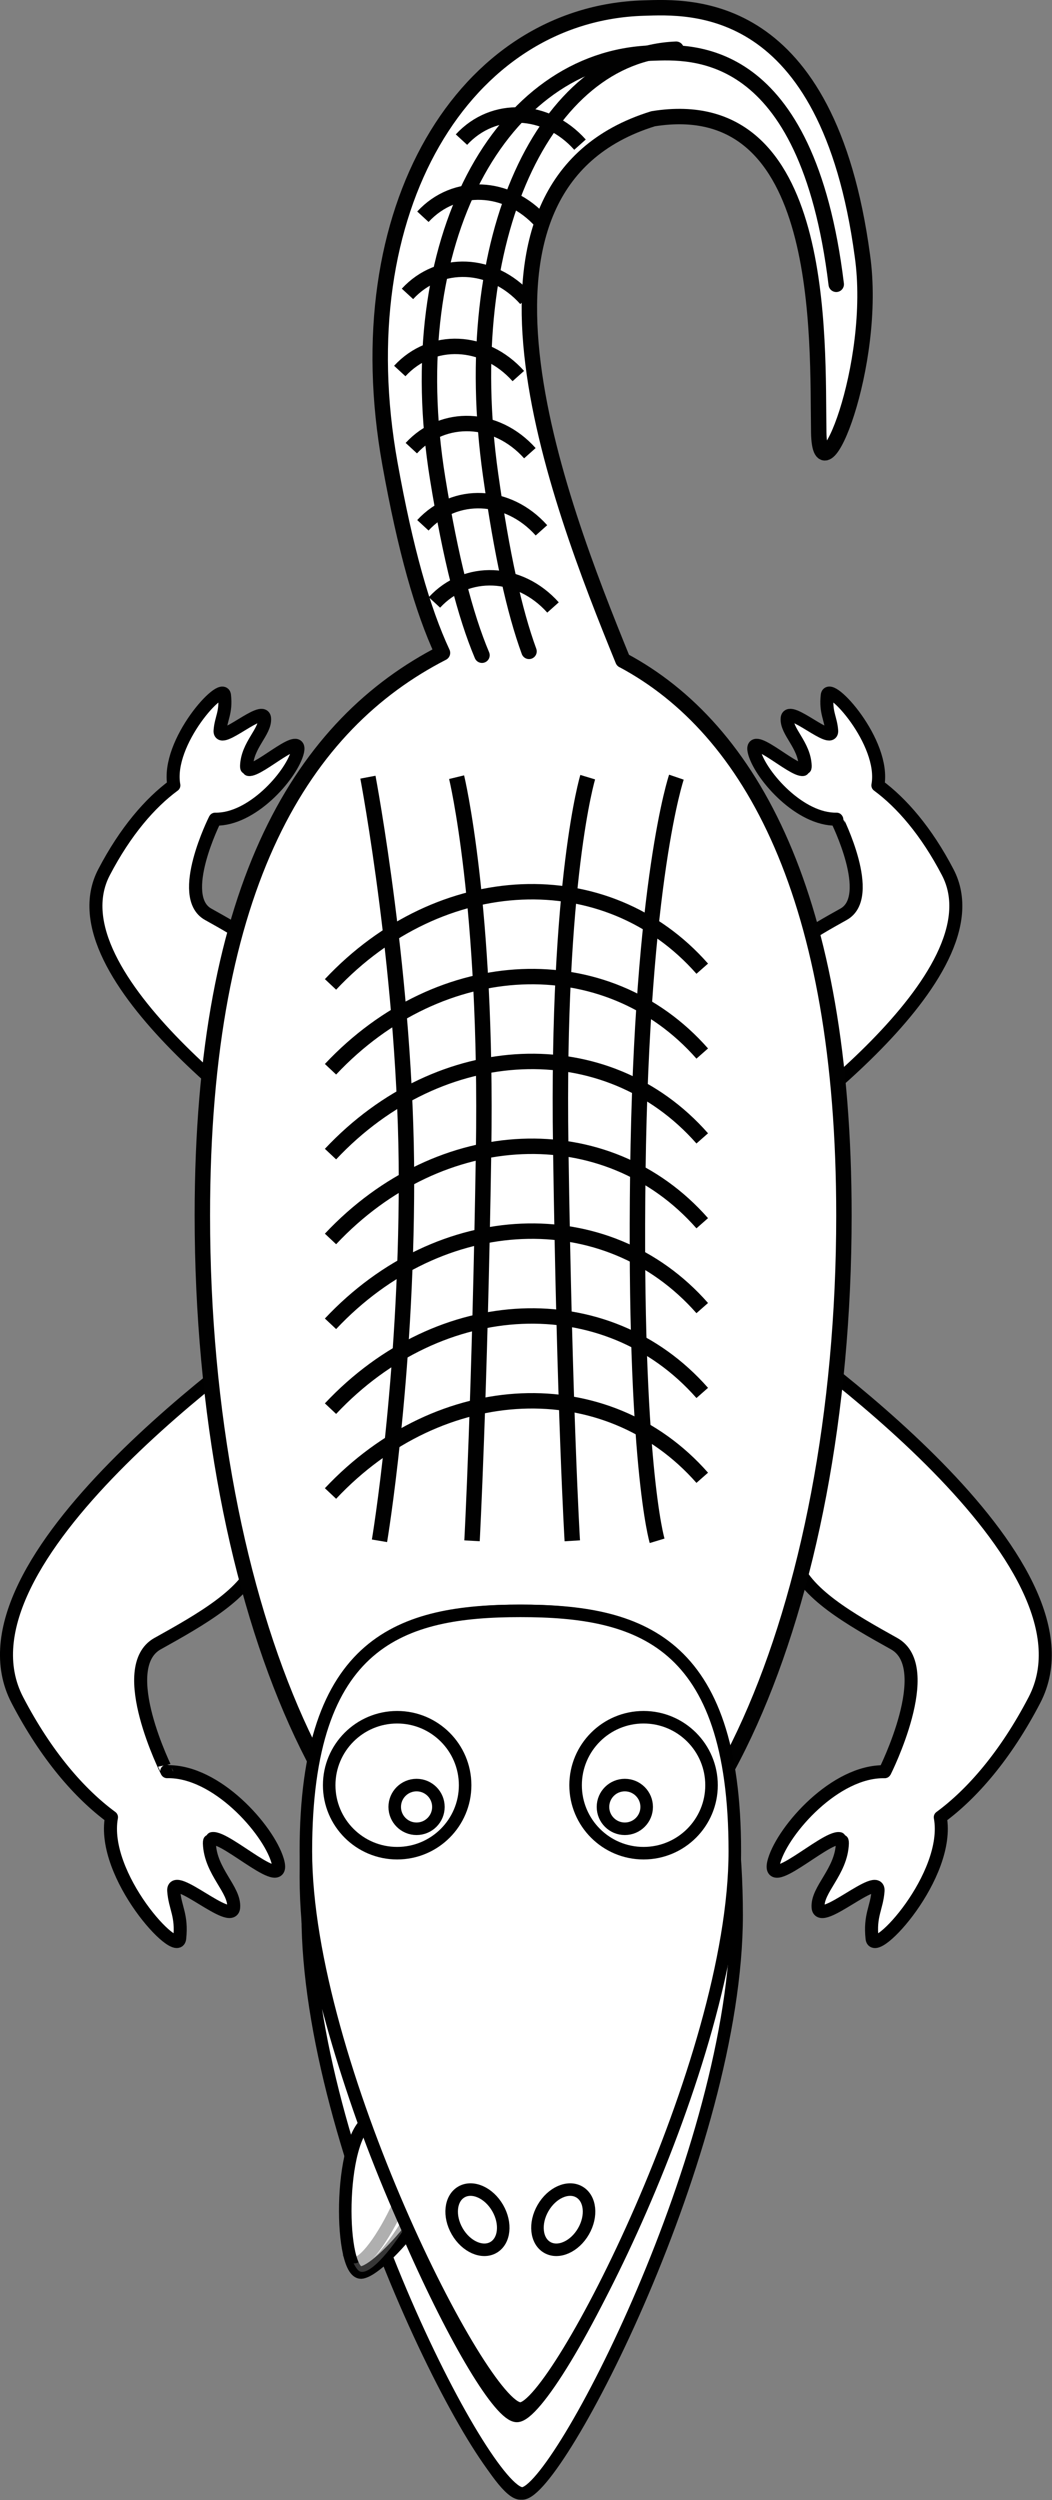 <?xml version="1.0" encoding="UTF-8" standalone="no"?>
<!-- Created with Inkscape (http://www.inkscape.org/) -->
<svg
    xmlns:inkscape="http://www.inkscape.org/namespaces/inkscape"
    xmlns:rdf="http://www.w3.org/1999/02/22-rdf-syntax-ns#"
    xmlns="http://www.w3.org/2000/svg"
    xmlns:cc="http://creativecommons.org/ns#"
    xmlns:dc="http://purl.org/dc/elements/1.1/"
    xmlns:sodipodi="http://sodipodi.sourceforge.net/DTD/sodipodi-0.dtd"
    xmlns:svg="http://www.w3.org/2000/svg"
    xmlns:ns1="http://sozi.baierouge.fr"
    xmlns:xlink="http://www.w3.org/1999/xlink"
    id="svg3878"
    sodipodi:docname="New document 2"
    viewBox="0 0 438.69 1042.4"
    version="1.1"
    inkscape:version="0.47 r22583"
  >
  <rect x="0" y="0" width="438.69" height="1042.4" fill="#808080" stroke="none"/>
  <sodipodi:namedview
      id="base"
      bordercolor="#666666"
      inkscape:pageshadow="2"
      inkscape:window-y="-8"
      pagecolor="#ffffff"
      inkscape:window-height="838"
      inkscape:window-maximized="1"
      inkscape:zoom="0.35"
      inkscape:window-x="-8"
      showgrid="false"
      borderopacity="1.0"
      inkscape:current-layer="layer1"
      inkscape:cx="180.8831"
      inkscape:cy="512.64141"
      inkscape:window-width="1600"
      inkscape:pageopacity="0.0"
      inkscape:document-units="mm"
  />
  <g
      id="layer1"
      inkscape:label="Layer 1"
      inkscape:groupmode="layer"
      transform="translate(-169.12 -2.578)"
    >
    <g
        id="g3833"
        transform="matrix(1.608 0 0 1.608 168.61 2.578)"
      >
      <path
          id="path241"
          style="stroke-linejoin:round;stroke:#000000;stroke-width:3.375;fill:#ffffff"
          d="m77.917 340.36-0.049 0.289c1.751-1.248 1.967-1.428 0.049-0.289zm-36.73 85.816c11.113-6.205 23.46-13.1 25.915-21.759l10.768-63.77c-11.639 8.302-91.756 64.277-73.051 100.16 7.468 14.329 16.122 24.276 24.409 30.371-2.766 15.076 17.12 36.633 17.688 31.447 0.66-6.039-1.233-7.951-1.549-12.342-0.384-5.313 15.141 9.275 15.544 4.303 0.378-4.659-6.049-9.266-6.297-16.649-0.008-0.231 0.019-0.418 0.064-0.582 0.285-0.132 0.568-0.265 0.839-0.416l-0.15-0.223c3.686-0.646 19.64 14.635 16.891 5.587-2.422-7.971-15.802-23.218-28.615-22.931l-0.083-0.122c0 0.001-13.486-26.876-2.373-33.081z"
      />
      <path
          id="path246"
          style="stroke-linejoin:round;stroke:#000000;stroke-width:3.375;fill:#ffffff"
          d="m195.52 340.65-0.049-0.289c-1.918-1.139-1.702-0.959 0.049 0.289zm34.308 118.61-0.082 0.122c-12.813-0.287-26.193 14.96-28.615 22.931-2.748 9.048 13.205-6.232 16.891-5.587l-0.15 0.223c0.271 0.151 0.555 0.284 0.84 0.416 0.045 0.164 0.071 0.351 0.063 0.582-0.247 7.384-6.675 11.99-6.297 16.649 0.403 4.973 15.929-9.616 15.544-4.303-0.315 4.391-2.209 6.303-1.549 12.342 0.568 5.186 20.455-16.371 17.689-31.447 8.286-6.095 16.939-16.042 24.408-30.371 18.705-35.888-61.412-91.863-73.051-100.16l10.768 63.768c2.453 8.659 14.801 15.554 25.914 21.759s-2.373 33.081-2.373 33.081z"
      />
      <path
          id="path253"
          style="stroke-linejoin:round;stroke:#000000;stroke-width:3.375;fill:#ffffff"
          d="m81.521 300.55 0.036 0.214c1.424 0.846 1.263 0.713-0.036-0.214zm-25.472-88.06 0.061-0.09c9.513 0.213 19.446-11.106 21.244-17.024 2.041-6.717-9.804 4.627-12.54 4.148l0.111-0.165c-0.201-0.113-0.411-0.211-0.623-0.309-0.033-0.122-0.053-0.26-0.047-0.432 0.184-5.482 4.956-8.902 4.675-12.361-0.299-3.692-11.826 7.139-11.541 3.194 0.234-3.26 1.64-4.679 1.15-9.163-0.422-3.85-15.186 12.154-13.132 23.347-6.152 4.525-12.577 11.91-18.122 22.548-13.887 26.644 45.594 68.201 54.235 74.365l-7.994-47.342c-1.822-6.429-10.989-11.547-19.239-16.154-8.25-4.608 1.762-24.562 1.762-24.562z"
      />
      <path
          id="path258"
          style="stroke-linejoin:round;stroke:#000000;stroke-width:3.375;fill:#ffffff"
          d="m191.83 300.76 0.036-0.214c-1.3 0.927-1.46 1.06-0.036 0.214zm27.27-63.711c-8.251 4.607-17.418 9.726-19.239 16.154l-7.994 47.342c8.641-6.164 68.121-47.721 54.234-74.365-5.545-10.638-11.97-18.023-18.121-22.548 2.053-11.193-12.711-27.197-13.133-23.347-0.49 4.483 0.915 5.903 1.149 9.163 0.286 3.945-11.24-6.886-11.54-3.194-0.28 3.459 4.491 6.879 4.675 12.361 0.006 0.172-0.014 0.311-0.047 0.432-0.212 0.098-0.422 0.196-0.624 0.309l0.112 0.165c-2.736 0.479-14.58-10.865-12.54-4.148 1.798 5.918 11.731 17.237 21.244 17.024l0.062 0.09c0 0.001 10.012 19.955 1.762 24.562z"
      />
      <path
          id="path263"
          style="stroke-linejoin:round;stroke:#010101;stroke-linecap:round;stroke-width:4;fill:#ffffff"
          d="m161.86 171.21c-17.104-41.949-48.443-123.02 7.837-140.42 45.288-7.276 42.554 57.17 42.948 81.338 0.323 19.114 15.34-17.615 11.317-45.821-8.98-66.801-44.74-64.582-56.76-64.215-46.22 1.414-77.676 51.963-65.75 118.2 3.985 22.143 8.419 37.847 13.617 48.993-35.82 18.377-62.275 59.454-62.275 145.86 0 102.53 37.246 185.65 83.191 185.65s83.191-83.119 83.191-185.65c0.001-82.37-24.038-126.18-57.314-143.95z"
      />
      <path
          id="path267"
          style="stroke:#010101;stroke-width:4;fill:none"
          d="m182.43 383.17c-24.754-28.129-67.872-26.307-96.402 4.073"
      />
      <path
          id="path269"
          style="stroke:#010101;stroke-width:4;fill:none"
          d="m182.43 361.17c-24.754-28.129-67.872-26.307-96.402 4.073"
      />
      <path
          id="path271"
          style="stroke:#010101;stroke-width:4;fill:none"
          d="m182.43 339.17c-24.754-28.129-67.872-26.306-96.402 4.073"
      />
      <path
          id="path273"
          style="stroke:#010101;stroke-width:4;fill:none"
          d="m182.43 317.17c-24.754-28.129-67.872-26.306-96.402 4.074"
      />
      <path
          id="path275"
          style="stroke:#010101;stroke-width:4;fill:none"
          d="m182.43 295.17c-24.754-28.129-67.872-26.306-96.402 4.074"
      />
      <path
          id="path277"
          style="stroke:#010101;stroke-width:4;fill:none"
          d="m182.43 273.17c-24.754-28.129-67.872-26.306-96.402 4.074"
      />
      <path
          id="path279"
          style="stroke:#010101;stroke-width:4;fill:none"
          d="m182.43 251.17c-24.754-28.129-67.872-26.306-96.402 4.074"
      />
      <path
          id="path281"
          style="stroke:#010101;stroke-width:4;fill:none"
          d="m95.731 201.51s10 52.801 10 104.5c0 51.7-7 93.5-7 93.5"
      />
      <path
          id="path283"
          style="stroke:#010101;stroke-width:4;fill:none"
          d="m118.73 201.51s8 32.999 7 96.799-3 101.2-3 101.2"
      />
      <path
          id="path285"
          style="stroke:#010101;stroke-width:4;fill:none"
          d="m152.73 201.51s-8 26.4-7 95.7 3 102.3 3 102.3"
      />
      <path
          id="path287"
          style="stroke:#010101;stroke-width:4;fill:none"
          d="m175.73 201.51s-9 26.401-10 102.3 5 95.699 5 95.699"
      />
      <g
          id="g289"
        >
        <path
            id="path291"
            style="stroke-linejoin:round;stroke:#010101;stroke-width:4;stroke-linecap:round;fill:none"
            d="m217.18 73.719c-7.573-62.374-37.743-60.301-47.881-59.958-38.995 1.319-65.532 48.524-55.475 110.38 3.362 20.677 7.104 35.342 11.488 45.75"
        />
        <path
            id="path293"
            style="stroke-linejoin:round;stroke:#010101;stroke-width:4;stroke-linecap:round;fill:none"
            d="m175.66 12.761c-33.82 1.319-56.835 48.524-48.113 110.38 2.916 20.677 6.161 35.342 9.964 45.75"
        />
        <path
            id="path295"
            style="stroke:#010101;stroke-width:4;fill:none"
            d="m143.73 157.51c-8.687-9.726-22.439-10.311-30.746-1.308"
        />
        <path
            id="path297"
            style="stroke:#010101;stroke-width:4;fill:none"
            d="m140.73 137.51c-8.687-9.726-22.439-10.311-30.746-1.308"
        />
        <path
            id="path299"
            style="stroke:#010101;stroke-width:4;fill:none"
            d="m137.73 117.51c-8.687-9.726-22.439-10.311-30.746-1.308"
        />
        <path
            id="path301"
            style="stroke:#010101;stroke-width:4;fill:none"
            d="m134.73 97.508c-8.69-9.726-22.44-10.311-30.74-1.308"
        />
        <path
            id="path303"
            style="stroke:#010101;stroke-width:4;fill:none"
            d="m136.73 77.508c-8.69-9.726-22.44-10.311-30.74-1.308"
        />
        <path
            id="path305"
            style="stroke:#010101;stroke-width:4;fill:none"
            d="m140.73 57.508c-8.69-9.726-22.44-10.311-30.74-1.308"
        />
        <path
            id="path307"
            style="stroke:#010101;stroke-width:4;fill:none"
            d="m150.73 37.508c-8.69-9.726-22.44-10.311-30.74-1.308"
        />
      </g
      >
      <g
          id="g311"
          style="stroke:#000000;stroke-width:3.25;fill:#ffffff"
        >
        <path
            id="path3157"
            style="stroke-linejoin:round;stroke:#000000;stroke-linecap:round;stroke-width:3.25;fill:#ffffff"
            d="m190.88 486.64c0 60.619-46.434 159.87-55.62 159.87-9.767 0-55.619-99.254-55.619-159.87 0-60.617 24.917-68.959 55.619-68.959s55.62 8.342 55.62 68.959z"
        />
        <path
            id="path3289"
            style="stroke:#000000;stroke-width:3.25;fill:#ffffff"
            d="m189.9 471.71c0.033 1.571 0.059 3.148 0.059 4.738 0 60.618-46.413 149.97-55.598 149.97-8.749 0-46.472-77.794-54.237-131.13-0.002 0.42 0 0.836 0 1.257 0 60.617 45.857 149.97 55.625 149.97 9.185 0 55.598-89.352 55.598-149.97 0-8.537-0.512-16.855-1.447-24.832z"
        />
        <g
            id="tooth"
            style="stroke:#000000;stroke-width:3.25;fill:#ffffff"
          >
          <path
              id="path3214_1_"
              style="stroke-linejoin:round;stroke:#000000;stroke-width:3.25;fill:#ffffff"
              d="m96.327 549.66c-8.487 4.384-8.036 40.826-2.089 39.545 5.947-1.277 23.898-23.173 22.022-31.304-1.763-7.649-11.004-12.852-19.933-8.241z"
          />
          <path
              id="path3363_1_"
              style="opacity:.314;stroke:#000000;stroke-width:3.25;fill:#ffffff"
              d="m104.84 547.6c0.864 0.751 1.694 1.639 2.433 2.652 5.401 7.423-9.851 37.608-15.258 36.573 0.397 0.809 0.792 1.438 1.212 1.847 4.363 4.238 24.083-26.439 19.214-34.656-1.943-3.276-4.66-5.367-7.601-6.416z"
          />
        </g
        >
        <path
            id="path3157_1_"
            style="stroke-linejoin:round;stroke:#000000;stroke-linecap:round;stroke-width:3.25;fill:#ffffff"
            d="m190.88 480c0 54.792-46.434 144.5-55.62 144.5-9.767 0-55.619-89.712-55.619-144.5 0-54.789 24.917-62.329 55.619-62.329s55.62 7.54 55.62 62.329z"
        />
        <g
            id="eyes"
            style="stroke:#000000;stroke-width:3.25;fill:#ffffff"
          >
          <g
              id="g320"
              style="stroke:#000000;stroke-width:3.25;fill:#ffffff"
            >
            <path
                id="path3159"
                style="stroke-linejoin:round;stroke:#000000;stroke-linecap:round;stroke-width:3.25;fill:#ffffff"
                d="m120.94 462.88c0 9.734-7.893 17.626-17.627 17.626-9.735 0-17.627-7.892-17.627-17.626 0-9.735 7.892-17.627 17.627-17.627 9.734 0 17.627 7.892 17.627 17.627z"
            />
            <path
                id="path3163"
                style="stroke:#000000;stroke-width:3.25;fill:#ffffff"
                d="m114.01 468.51c0 3.129-2.536 5.666-5.666 5.666-3.129 0-5.665-2.537-5.665-5.666s2.536-5.666 5.665-5.666c3.13 0 5.666 2.537 5.666 5.666z"
            />
          </g
          >
          <g
              id="g324"
              style="stroke:#000000;stroke-width:3.25;fill:#ffffff"
            >
            <path
                id="path3304"
                style="stroke-linejoin:round;stroke:#000000;stroke-linecap:round;stroke-width:3.25;fill:#ffffff"
                d="m184.84 462.88c0 9.734-7.893 17.626-17.627 17.626-9.735 0-17.626-7.892-17.626-17.626 0-9.735 7.892-17.627 17.626-17.627s17.627 7.892 17.627 17.627z"
            />
            <path
                id="path3306"
                style="stroke:#000000;stroke-width:3.25;fill:#ffffff"
                d="m168.02 468.51c0 3.129-2.537 5.666-5.667 5.666-3.129 0-5.665-2.537-5.665-5.666s2.536-5.666 5.665-5.666c3.13 0 5.667 2.537 5.667 5.666z"
            />
          </g
          >
        </g
        >
        <g
            id="nose"
            style="stroke:#000000;stroke-width:3.25;fill:#ffffff"
          >
          <path
              id="path2398"
              style="stroke:#000000;stroke-width:3.25;fill:#ffffff"
              d="m151.63 578.56c-2.293 3.974-6.5 5.839-9.396 4.166-2.896-1.672-3.385-6.248-1.091-10.221 2.293-3.973 6.501-5.838 9.397-4.166s3.385 6.25 1.09 10.221z"
          />
          <path
              id="path2412"
              style="stroke:#000000;stroke-width:3.25;fill:#ffffff"
              d="m118.89 578.56c2.293 3.974 6.501 5.839 9.397 4.166 2.896-1.672 3.385-6.248 1.09-10.221-2.293-3.973-6.5-5.838-9.396-4.166s-3.385 6.25-1.091 10.221z"
          />
        </g
        >
      </g
      >
    </g
    >
  </g
  >
</svg
>
